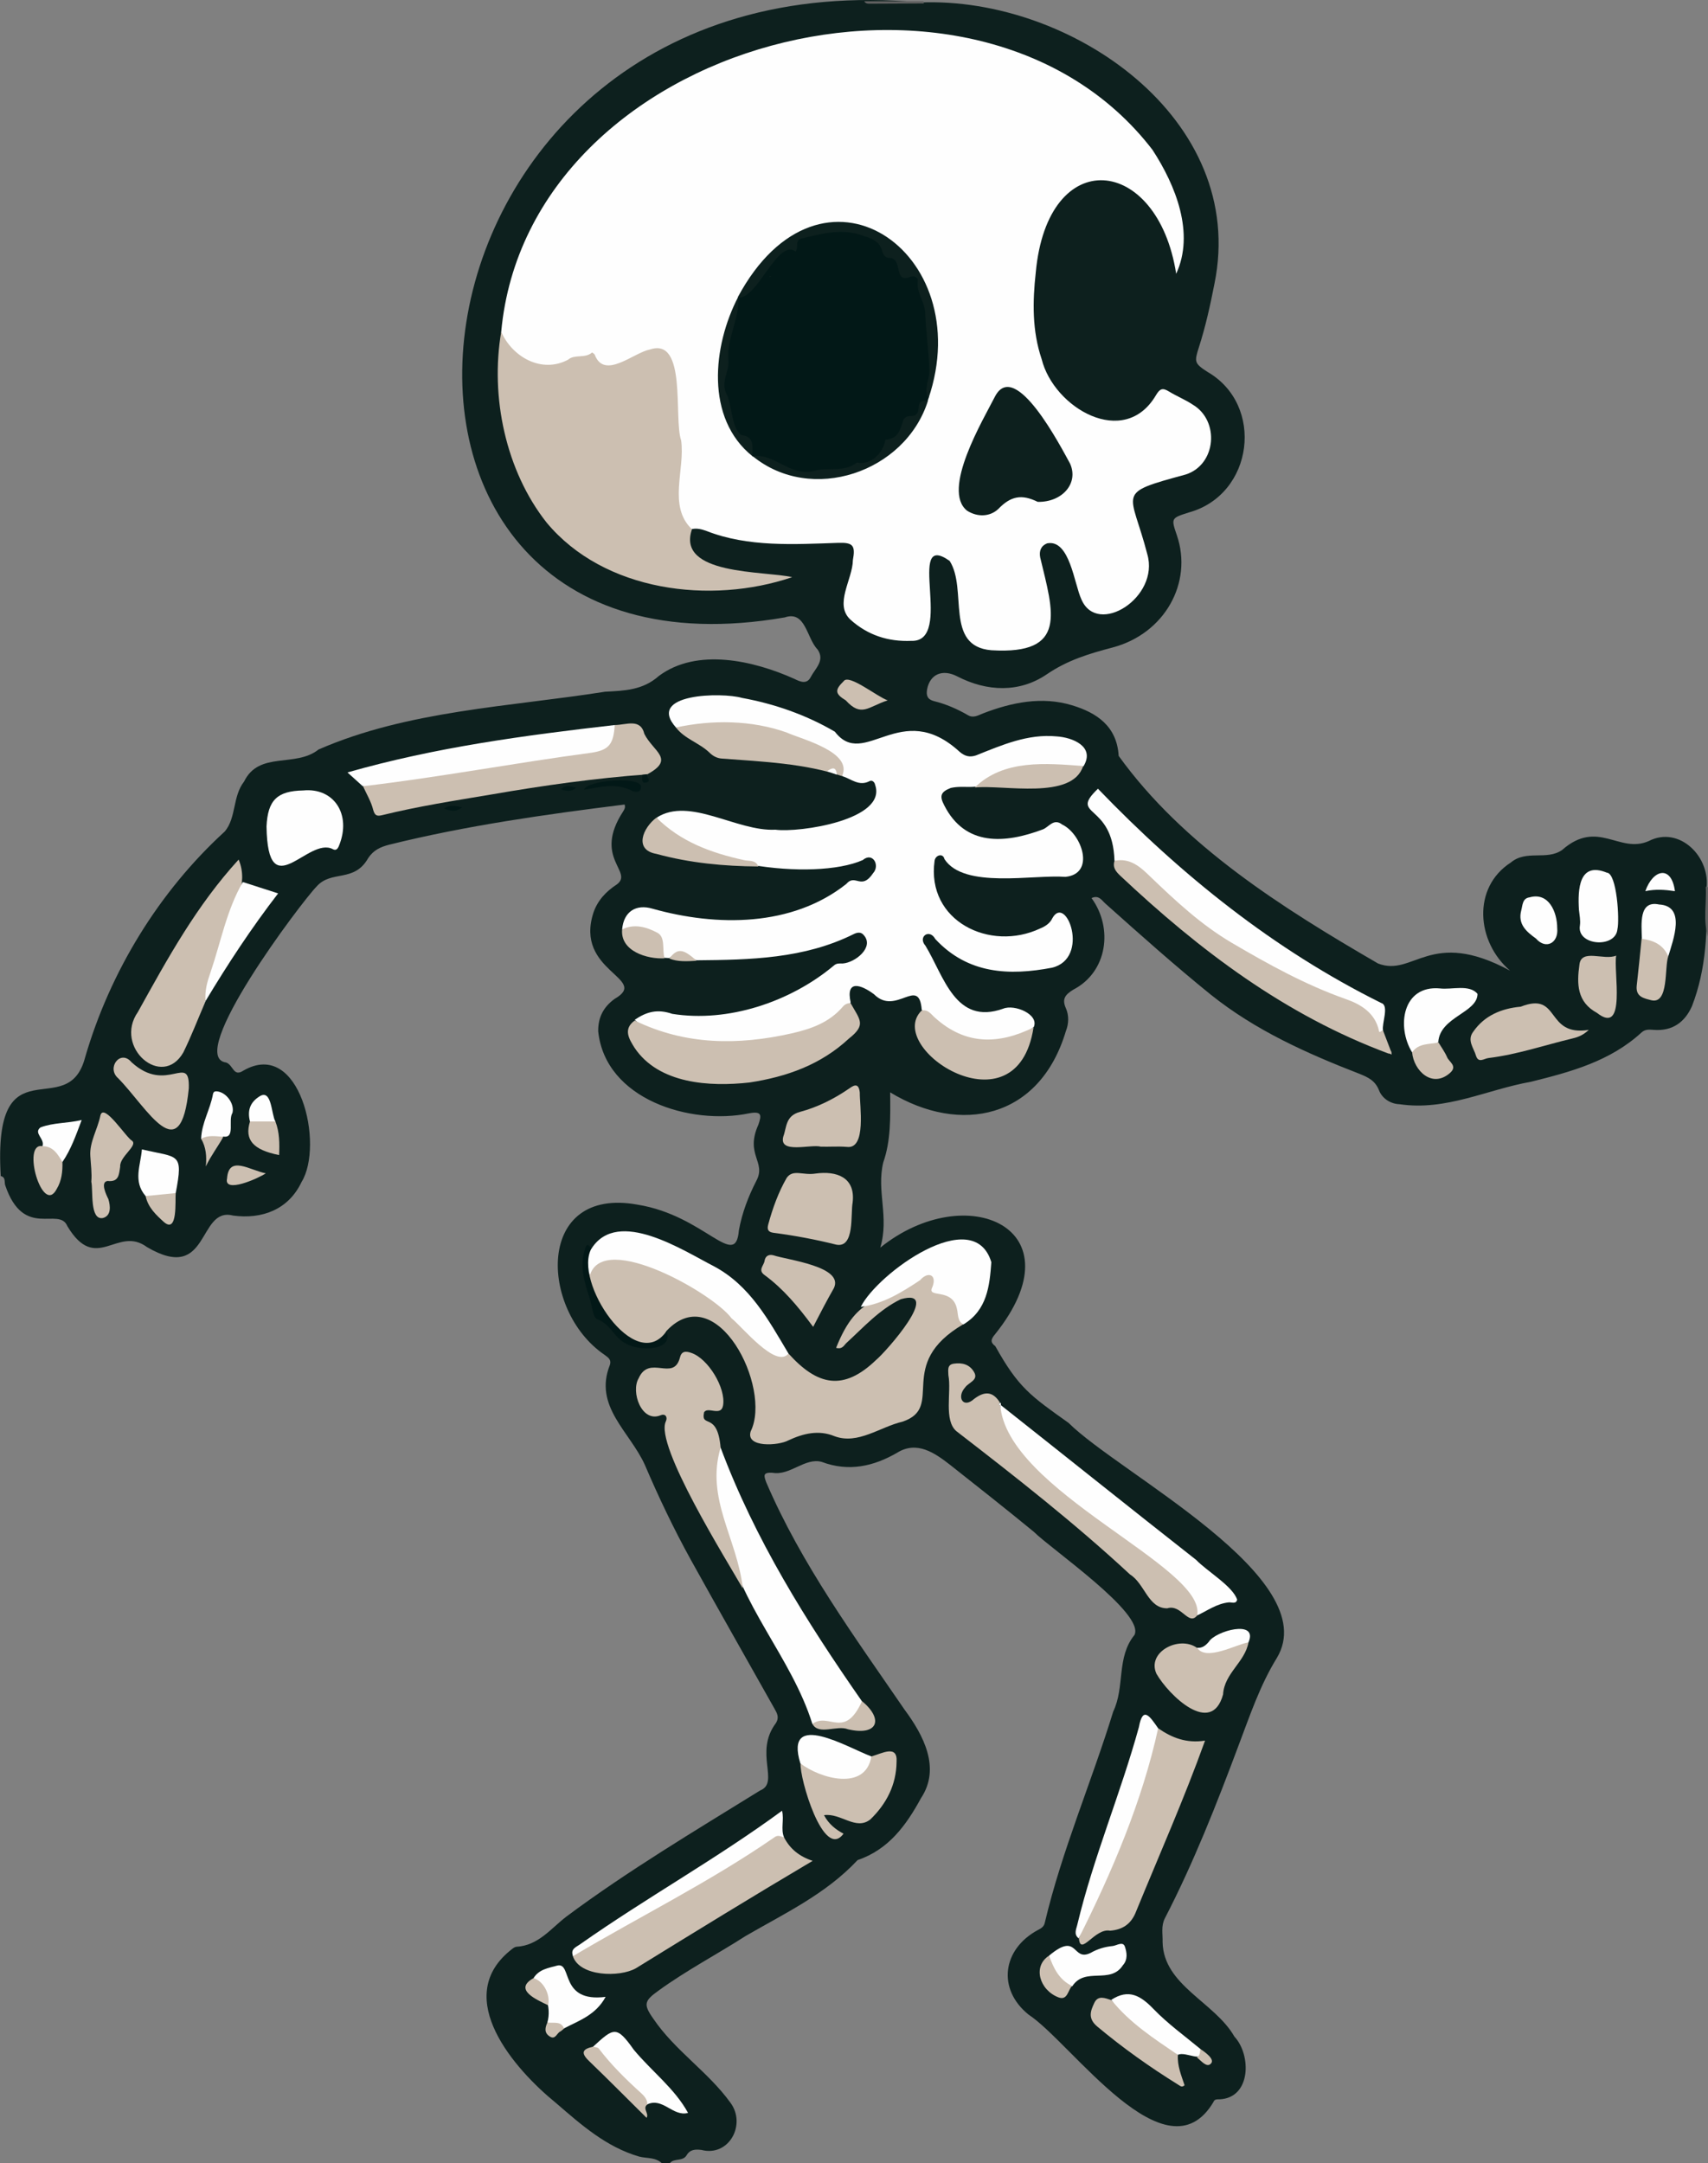 <?xml version="1.0" encoding="utf-8"?>
<!-- Generator: Adobe Illustrator 27.9.0, SVG Export Plug-In . SVG Version: 6.00 Build 0)  -->
<svg version="1.1" baseProfile="tiny" id="Layer_1" xmlns="http://www.w3.org/2000/svg" xmlns:xlink="http://www.w3.org/1999/xlink"
	 x="0px" y="0px" viewBox="0 0 692.1 876.3" overflow="visible" xml:space="preserve">
<rect x="0" y="0" width="692.1" height="876.3" fill="#808080" stroke="none"/>
<g>
	<path fill="#0D201E" d="M268.2,876.3c-2.6-2.5-6.1-1.9-9.2-2.7c-13.4-3.9-23.5-12.9-33.7-21.7c-17-13.8-41.8-42.4-18.9-61.5
		c0.9-0.7,1.9-1.7,2.9-1.8c8.9-0.5,14-7.5,20.3-12.3c25-18.6,51.9-34.6,78.4-51c8.1-3.2-2.6-15.3,6.4-27.3c1.5-2.4,0.4-4.1-0.6-5.9
		c-11.3-20.1-22.7-40.1-33.9-60.3c-6.9-12.5-13-25.3-18.6-38.4c-6.1-13.5-20.8-23.7-14.2-40.4c0.8-2.4-0.9-3.2-2.3-4.3
		c-26.2-18-27.9-68.3,13.6-60.7c27.2,4.4,39.7,26.7,41,10.4c1.3-7.1,3.8-13.7,7.1-20.1c4.1-7.7-4.7-10.5,0.8-22.7
		c1.3-3.8,1.5-5.6-3.8-4.6c-23.7,4.9-58.2-5.6-61.1-33.2c-0.1-5.6,2.1-9.9,6.7-13.2c14.4-8.3-16.5-10.9-8.6-35
		c1.7-4.9,5.1-8.5,9.4-11.3c7.1-5.2-9.8-10.6,2.6-29.6c0.5-0.8,1-1.6,0.6-2.8c-32,4-64.1,8.5-95.5,16.3c-3.4,0.9-6.2,2.1-8.4,5.4
		c-5.7,10.1-14.9,4.7-20.9,11.5c-6.2,6.3-53.4,69-36.7,71.3c3,1,2.9,6,7,3.3c23-13.3,32.8,30.2,23.6,45.1
		c-5.3,11.2-16,15.2-27.8,13.6c-14.5-3.7-9.2,27.8-34.8,12.8c-12.1-9-20.6,11-32.3-8.5c-3.4-8.2-17.7,5.6-25.2-16.6
		c-0.4-1.3,0.3-3.2-1.8-3.7c-3.3-55.5,27.1-20.8,34.2-48.1c10.1-34.7,29.9-67.1,56.6-91.5c4.7-5.6,3.1-14.2,7.8-20.2
		c6.1-12.5,20.8-5.5,30.2-13c36.2-15.8,77.4-17.3,116.1-23.4c7.8-0.4,15.3-0.6,21.8-6.4c15.5-11.5,38.4-6.2,54.9,1.2
		c2.2,1.1,5,2.4,6.6-0.7c1.8-3.5,5.9-6.7,2.8-11.2c-4.5-4.6-4.8-15.9-13.3-13C121.3,284.2,152.2-19.5,373,1
		c60.8-2.4,132.8,47.1,119.1,114c-1.7,8.7-3.6,17.3-6.3,25.7c-1.9,5.9-1.8,6.5,3.4,9.9c23.4,13.4,18.8,49.8-7.5,57
		c-7.2,2.3-7.2,2.3-4.8,9.3c6.5,19.1-4.9,39.8-26.1,45.4c-9.5,2.5-18.2,5.1-26.7,10.9c-10.9,7.4-24,7.1-36.2,0.8
		c-6-3.1-11-0.9-12.2,5.1c-0.5,2.6,0.1,4.2,2.7,4.9c4.9,1.2,9.5,3.2,13.8,5.7c2.2,1.3,4.1,0.1,6.1-0.7c11.7-4.5,23.9-7,36.1-3.3
		c10,3,18.2,8.5,18.9,20.5c26.2,36.4,66.5,61.7,105.1,84.1c14.4,5.6,21.1-14.6,53.5,2.9c-13.7-11.7-15.4-33.7,0.3-43.8
		c6.3-5.3,14.6-0.7,20.8-5.1c14.5-12.7,23.1,1.7,35.1-3.6c12.4-6.4,25.4,6.6,23.3,19.7c0.6,16.1,0.1,32-5.8,47.2
		c-2.9,6.5-7.9,10.1-15.3,9.6c-1.8-0.1-3.5-0.4-5.1,1c-12.7,11.7-28.7,16-44.8,20c-18,3.2-34.4,11.9-53.3,9.1
		c-3.4-0.1-6.9-2.1-8.3-5.6c-1.5-3.9-4.4-5.3-7.9-6.7c-21.4-8.3-42.2-17.6-60.3-32.1C476,391.1,462,378.6,448,366.1
		c-1.5-1.3-2.7-3.7-5.7-2.3c8.9,12.2,6.4,30-7.4,37.1c-3.2,2-4.7,3.7-3,7.5c1.3,2.9,1.2,6.3,0,9.3c-10.6,35.5-42.7,42.1-71.2,24.8
		c0.1,10.2,0.3,19.6-2.8,28.4c-2.8,11.7,2.5,22-1.2,34.5c34.9-28.1,81-7.9,46.5,35.1c-1.6,1.9-2.1,3.2,0.1,4.8
		c9.4,16.9,14.4,20.2,29.7,31.1c20.6,20.5,103.8,62.9,84.4,95.2c-6.9,11.2-10.9,23.3-15.5,35.4c-8.9,23.8-18.2,47.5-29.9,70.1
		c-1.6,3.2-0.8,6.4-0.9,9.7c0.4,17.5,21.1,24.2,29.1,38.2c6.9,7.4,6.8,24.8-6,25.4c-1,0-2.1-0.1-2.5,1.1
		c-19.1,32.1-57.5-24-74.9-35.4c-12.8-10.3-10.7-26.5,3.8-34.3c1.4-0.7,2.5-1.4,2.8-3.1c6.9-29.1,18.9-56.8,27.7-85.4
		c4.8-10,1.2-21.9,8.6-31c4.3-8.7-33.8-34.8-40.8-41.8c-11.2-9.2-22.5-18.1-33.9-27.1c-6.3-4.9-13.5-9.9-21.5-4.9
		c-9.5,5.5-19.6,7.8-30.5,3.7c-6.8-1.9-12.9,5.7-20,4.4c-3.8-0.2-3.6,1-2.5,3.9c14.2,33.1,35.7,62.4,56,92
		c7.7,10.4,14.8,23.7,6.7,35.9c-6,11-13.1,20.8-25.7,25.1c-12.8,13.7-29.4,21.5-45.3,30.7c-11.7,7.5-24.1,14-35.4,22.2
		c-5.7,4.1-6.2,5.5-2.1,11.3c8.7,12.9,22.3,21.6,31.3,34.1c6.5,8.8-0.6,22-11.8,19.1c-2.5-0.3-4.6-0.2-6,2.2c-1.6,2.6-5.1,1-6.8,3.2
		C270.2,876.3,269.2,876.3,268.2,876.3z"/>
	<path fill="#606060" d="M374.2,0.5c0,0.3,0,0.6,0.2,0.9c-7.2,0-14.4,0.1-21.6,0.1c-1,0-2,0.1-2.6-1C358.2,0.5,366.2,0.5,374.2,0.5z
		"/>
	<path fill="#636363" d="M691.2,359.2c0.3,0,0.6,0.1,0.9,0.2c0,6.7,0,13.3,0,20C690,372.7,691.6,365.9,691.2,359.2z"/>
	<path fill="#FEFEFE" d="M203.1,134.4c10.9-118.5,193-166,263.9-73.7c9.4,14.4,17.2,33.8,9.6,50.2c-7.5-48.1-52.1-52.7-56.9-0.5
		c-1.3,11.8-1.5,23.6,2.4,35.1c4.9,19.7,33.4,36.5,46.3,14.6c1.6-2.7,2.7-3.1,5.3-1.5c3.1,1.9,6.6,3.3,9.6,5.3
		c11,6.5,9.6,24.3-2.8,28.3c-29,7.9-22.3,6.3-15.6,32.3c5.1,17.5-20.2,33.5-26.7,18.3c-2.9-6.1-4.7-24.5-13.9-22.7
		c-2.5,1-3.3,3.1-2.8,5.7c5.3,22.2,11.4,39.5-19.8,37.6c-19.1-1.6-9.5-24.7-16.9-36.2c-18.2-12.8,2.1,33-15.5,32.4
		c-9.4,0.4-17.7-2.3-24.7-8.6c-6.7-6.2,0.9-16.3,1-24.1c1.1-6,0-7.2-6-7c-17.8,0.6-36.4,1.8-53.3-4.8c-1.9-0.7-3.8-1.2-5.8-0.8
		c-7-0.6-7.4-15.7-6.7-21c2-14.2-0.9-28.4-1.8-42.6c-1.5-15.6-15.2-3.1-23.8-1.8c-1.8,0.3-4.1,0.9-5.2-0.6c-3.9-5.4-8.6-2.7-12.7-1
		C220.1,151.6,204.4,146.2,203.1,134.4z"/>
	<path fill="#FEFEFE" d="M252.1,376.5c0.6-7.2,5.6-10.4,12.3-8.4c26,7.3,56.5,7.4,78.5-10c3.7-4.4,6.1,2.8,10.9-4.4
		c2.9-3.2-0.2-8.7-4.2-5.3c-19.6,8.7-72.5,2.2-83.5-17.2c13.4-8.6,32.4,5.7,48.1,4.9c9.7,1.3,45.4-4,40.4-18.2
		c-0.2-1.1-1.2-2-2.2-1.5c-4.3,2.3-7.5-0.9-11.1-2c-2.8-15-32.6-19.1-45.4-20.4c-7.3-0.5-14.5,1.6-21.9,0.8
		c-12.6-14,18.8-14.4,26.6-12.1c13.2,2.4,26.1,6.9,37.7,13.7c11.9,15.6,26.7-13.7,50.5,8.1c2.3,2,4.3,2.3,6.7,1.5
		c10.5-4.2,21-8.8,32.6-7.7c6.5,0.4,15.7,4.1,11,12c-1.8,1.6-4,1.4-6.1,1.1c-11.3-1.6-22.2-0.5-32.3,5.3c-5.2,3.5-9.9,1.2-15.5,2.5
		c-4,1.6-4.6,3.2-2.6,7c8.5,16.8,24.7,15.5,39.9,9.8c2.5-0.9,4.4-4.7,7.9-2c8,3.8,13.6,20,1.3,21.2c-13.1-1-41.1,5-49-7.2
		c-0.6-2.6-3.7-1.6-4,0.7c-3.4,24.4,22.5,37,42.8,27.4c2-0.8,4-2.1,4.9-4.1c5.6-10.2,15.5,16.2-0.1,20c-17.3,3.3-34.1,2.6-47.3-11.6
		c-2.4-4.4-7.2-0.9-4,2.7c7.5,12.3,12.1,32.4,31.5,25.5c4.6-1.9,14.6,2.3,12.4,7.4c-15.2,12-32.8,5.4-45.4-6.9
		c-1.1-14-10.4,2.6-19.3-6.3c-5.3-4-11.6-6.1-9.5,3.3c-13.6,19.8-71.2,22.2-87.5,7c4.7-3.2,9.1-4.5,15.2-2.4
		c22.6,3.6,47.8-4.8,65.4-19.5c1.2-1.1,2.3-0.9,3.6-0.9c5.1-0.3,13-6.6,8.6-11.5c-1.1-1.4-2.7-1.1-4.1-0.4
		c-20.1,10-41.9,10.4-63.6,10.6c-3.6-1.5-7.1-4-11.1-0.9c-0.6,0-1.3-0.1-1.9-0.1c-0.9-0.8-1.6-1.8-1.6-2.9
		C267.5,375.6,258.4,377.8,252.1,376.5z"/>
	<path fill="#CCBFB1" d="M203.1,134.4c4.5,10.3,16.5,17,27.1,11.3c2.6-2.3,6.9-0.4,9.7-2.9c0.1,0,0.9,0.5,1.1,0.9
		c3.9,10.3,15.8-0.9,22.3-2.1c15.2-5.2,9.6,27.8,12.7,36.8c1.7,11.7-5.5,26.7,4.4,36c-6.5,18.7,29.4,16.8,40.6,19.4
		c-33,11.2-76.2,5.9-99.5-22.1C204.9,190.7,198.6,160.7,203.1,134.4z"/>
	<path fill="#CCBFB1" d="M319.5,548.3c11.8,13.1,22.3,15.3,35.5,2.6c3.9-3.2,27.2-29.5,10-24.6c-8.7,4.2-15,11.3-22,17.7
		c-1,0.9-1.6,2.7-4.2,2c8.9-22.4,17.7-17.4,34.5-29.5c7.7-4.3,3.8,4.7,7.8,6c6.9,2,8.5,7.7,9.3,13.9c-28,16.4-7.1,33.6-24.7,39.5
		c-9.1,2.1-18,9.4-27.5,5.9c-6.5-2.7-12.8-1.1-18.8,1.7c-3.8,2.1-17.4,3.1-15.2-3.7c8.7-17.7-13.8-62.2-34.1-40.7
		c-8.9,19.5-32.8-10.7-31.7-22.8c2.5-19.5,47.8,3.7,54.9,12.6C301.8,535.4,308,547.7,319.5,548.3z"/>
	<path fill="#FEFEFE" d="M292,586.4c13.9,37.2,34.7,70.4,57.3,102.8c-0.7,11-12,11-20.1,9.2c-8.5-27.2-29.7-48.2-35.2-76.6
		c-5-10.5-6-22.1-3.8-33.4C290.3,587.3,290.8,586.3,292,586.4z"/>
	<path fill="#CCBFB1" d="M317.7,744.3c2.4,4.6,6.1,7.7,11.6,9.5c-24.5,14.5-47.6,28.7-71.6,43.5c-6.6,3.8-23,3.4-25.6-5
		c0.5-1.9,1.9-2.9,3.6-3.8c26-14,51.9-28.7,76.7-44.6C314.3,742,316.1,742.8,317.7,744.3z"/>
	<path fill="#CCBFB1" d="M485.1,654.4c-3.5,4.4-6.4-4.7-12.1-2.9c-7.8,0.1-9.1-10-15.1-13.7c-22.3-20.7-46.2-39.4-70.3-58
		c-5.3-4.4-2-16-3.3-22.7c0-1.8-0.7-4.3,2.2-4.7c3.4-0.5,6.4,0.3,8.2,3.4c1.9,3.3-2.1,4.1-3.6,6.2c-3.6,4-0.8,8.7,3.6,4.7
		c4.2-3.2,7.6-3.2,10.5,1.5c-0.5,0.4-0.7,0.8,0,1.1l0-0.3C413.6,606.1,494.5,636.8,485.1,654.4z"/>
	<path fill="#CCBFB1" d="M292,586.4c-6.2,20.8,6.8,36.9,9,57.1c-6.3-11.1-35.8-58.1-31.2-67.7c0.8-1.7-0.1-3.3-2.1-2.5
		c-7.7,3.2-12.2-9.5-8.9-15c4.3-9.7,14.1,1.5,16.7-8.3c0.6-2.6,2.2-2.8,4.5-2c6.9,2.2,14.2,14.3,13,21.3c-0.8,4.7-6.2,0.3-7.7,2.8
		C283.9,578.8,290.7,571.5,292,586.4z"/>
	<path fill="#CCBFB1" d="M257.2,413.4c20.5,10,41.9,10.1,63.6,5.2c7.9-1.8,15.3-4.4,20.8-10.9c0.8-0.9,1.9-1.4,3.1-1.3
		c3.8,6.8,6.4,8.7-0.7,14.3c-11.4,10.6-25.2,15.5-40.3,17.8c-16.1,1.8-36.8,0.6-46.6-14.1C255,421,252.3,416.9,257.2,413.4z"/>
	<path fill="#CCBFB1" d="M83,406.3c-2.9,6.7-5.5,13.5-8.7,20c-8.6,15.1-28.4-2.1-18.4-16.4c12.1-21.8,23.7-43,40.8-61.7
		c4.3,10.3-2.2,19.1-5,28.8c-2.9,9.5-5.8,19-8.5,28.5l0.1-0.1C83,405.6,82.9,405.9,83,406.3z"/>
	<path fill="#CCBFB1" d="M249.1,293.7c4.6,0,10.4-2.9,12,3.6c3.6,7.2,12.7,10.2,1.1,16.4c-20.9,1.5-42.1,4.5-62.9,8.1
		c-14.9,2.5-29.8,4.8-44.4,8.4c-2.1,0.5-3,0.3-3.7-2.2c-0.8-3.3-2.7-6.4-4.1-9.5c27.6-6.8,56.5-9.7,84.9-13.6
		C241.8,303.6,245.1,303.4,249.1,293.7z"/>
	<path fill="#FEFEFE" d="M451.6,348.7c-0.7-23.8-18.8-17.6-6.7-29.2c33.6,34.9,71.4,65.3,114.8,86.8c3.3,1,0.2,8.2,0.7,11
		c-0.5,2.2-1.9,1.8-2.5,0.4c-3.9-8.9-12-12.1-20.2-14.9c-11.3-3.9-21.2-10.2-31.7-15.7c-15.9-8.3-28.8-20.1-41.7-32.1
		C460.8,351.7,456.3,350,451.6,348.7z"/>
	<path fill="#CCBFB1" d="M469.3,700.1c5.5,3.8,11.4,6.2,19,5c-8.6,23.9-18.4,45.9-27.9,69.1c-2,5.3-5.6,7.5-10.6,7.9
		c-6.2-1.2-12,10.6-12.6,3.1c8.6-24.2,21.2-47,27.9-72.1C466.3,708.7,465.8,703.8,469.3,700.1z"/>
	<path fill="#FEFEFE" d="M485.1,654.4c4-19.7-77.4-50.3-79.8-85.4c26.2,20.7,52.9,42.1,79.4,62.9c4.3,4.5,14.9,10.7,16.6,16.1
		c-0.4,1.9-2.2,1-3.4,1.1C493.1,649.6,489.3,652.4,485.1,654.4z"/>
	<path fill="#CCBFB1" d="M451.6,348.7c6.3-1.3,10.5,2.5,14.4,6.3c10.3,9.9,20.7,19.6,33.1,26.9c14.8,8.7,29.8,17,46.2,22.8
		c5.8,2,12,5.5,13.5,13c0.2,0.9,1-0.3,1.6-0.3c1.1,2.9,2.2,5.7,3.3,8.6c-0.2,0.4-0.5,0.7-1,0.8c-41.8-15.5-76.6-41.8-108.8-72.1
		C452,352.9,450.8,351.3,451.6,348.7z"/>
	<path fill="#FEFEFE" d="M249.1,293.7c-0.5,7.6-2.2,10.1-9.3,11.2c-31,4.1-61.9,10-92.8,13.6c-1.9-1.7-3.9-3.5-6.2-5.6
		C176.5,302.7,212.5,297.9,249.1,293.7z"/>
	<path fill="#FEFEFE" d="M319.5,548.3c-5,6.3-18.8-10.9-23.1-14.3c-7.2-9.9-51.6-35.3-57.3-17.6c-2.8-4.3-2.7-7.4,0.7-10.8
		c10.7-16.3,36.9,0.9,49.4,7.3C303.9,520.7,311.4,534.7,319.5,548.3z"/>
	<path fill="#FEFEFE" d="M390.4,536.5c-2.5-1.3-2.1-4.1-2.6-6.1c-1.7-9.1-12.5-4.2-10-9c2-5-1.7-6.6-5-2.8
		c-7.4,4.9-14.9,9.6-24,10.8c6.6-13.4,45.7-42,52.9-18.1C401,520.9,400,530.7,390.4,536.5z"/>
	<path fill="#CCBFB1" d="M330.4,475.4c8.6-1.2,16.3,1.5,15.1,11.7c-0.9,4.8,0.9,18.5-6.6,17.1c-8.4-2.1-16.9-3.7-25.4-4.8
		c-2.4-0.3-2.7-1.5-2.2-3.4c1.8-6.6,4.1-13,7.5-18.9C321.4,473.5,325.3,476.2,330.4,475.4z"/>
	<path fill="#CCBFB1" d="M273.9,294.7c14.7-3.2,30.7-3,44.8,2c6.2,2.8,27.1,7.9,22.5,17.7c-14.6-5.1-32.4-5.9-48.5-7.1
		c-2.1-0.1-3.8-1-5.3-2.5C283.3,300.9,277.4,299.3,273.9,294.7z"/>
	<path fill="#FEFEFE" d="M122.9,320.2c12.4-1.2,19.6,9.7,14.5,22.3c-0.5,1.3-1.2,2.2-2.5,1.5c-10.1-5.4-26.4,23.6-26.9-9.2
		C108.5,324.1,112.3,320.4,122.9,320.2z"/>
	<path fill="#CCBFB1" d="M373.4,409.4c2.6-0.7,3.9,1.5,5.4,2.8c12.4,11.2,25.8,11,40,4C412.1,459.9,358.2,424.6,373.4,409.4z"/>
	<path fill="#CCBFB1" d="M353.1,711.5c4.1-1.1,10.7-5,10.2,2.2c-0.1,9.3-4.1,17-10.6,23.3c-5.9,4.7-12-2.7-18.8-1.7
		c1.9,3.6,4.7,5.8,7.9,7.5c-8.1,11.1-17.9-22.7-17.4-28.5c2.1-1.2,3.4,0.5,4.8,1.5c4.8,3.4,10.2,3.6,15.7,3.1
		C349.5,718.4,350.6,714.2,353.1,711.5z"/>
	<path fill="#CCBFB1" d="M505.9,665.3c-1.4,8-9.8,12.5-10.3,21.1c-4.7,17.2-22.1,0.2-27-8.4c-4-8.8,9.2-15.6,16.4-10.5
		C493,670.3,501.2,663.1,505.9,665.3z"/>
	<path fill="#FEFEFE" d="M469.3,700.1c-6.5,29.7-18.6,58-32.2,85.1c-2.2-1.7-0.9-3.9-0.5-5.8c6.5-27.1,17.5-52.9,24.9-79.8
		C463.1,690.8,466,695.4,469.3,700.1z"/>
	<path fill="#CCBFB1" d="M643.8,417.2c-2.7,2.5-5,3.1-7.2,3.6c-11.1,2.7-22,6.4-33.5,7.8c-1.7,0.2-4,2.2-5-0.9
		c-0.9-3.2-3.8-6.3-1.1-9.8c4.5-6.5,11.4-9.4,19.2-10.1C632.5,401.4,625.9,420,643.8,417.2z"/>
	<path fill="#FEFEFE" d="M317.7,744.3c-1.4-0.4-2.5-1.2-4.1,0.1c-25.9,17.9-54.5,32-81.4,48c-1.2-3,1.4-3.7,3-4.9
		c26.9-18.9,55-34.4,81.7-54C317.8,737.2,316.3,740.9,317.7,744.3z"/>
	<path fill="#CCBFB1" d="M332.6,464.5c-4.1-1.1-17.1,3.1-15.2-4.1c1.4-3.7,0.8-8.4,6.8-10c7.1-1.9,13.9-5.3,20.1-9.6
		c2.1-1.5,3.7-1.9,4.1,1.8c-0.1,5.1,2.8,23-5.2,22C339.6,464.3,336.1,464.6,332.6,464.5C332.6,464.6,332.6,464.5,332.6,464.5z"/>
	<path fill="#CCBFB1" d="M76.5,440.9c-3.3,33.6-16.8,7.9-28.6-4.1c-4.9-4.2,0.9-11.9,5.4-6.5C67.7,443.5,77,426.1,76.5,440.9z"/>
	<path fill="#FEFEFE" d="M572.2,426.3c-6.4-10.4-3.9-27.3,11.3-25.9c4.7,0.6,11.9-1.8,15.2,2.2c0,7.7-15.3,9.3-15.9,19.6
		C579.7,424.5,575.8,425.1,572.2,426.3z"/>
	<path fill="#CCBFB1" d="M477.3,832.4c-0.3,4.4,1.4,8.4,2.7,12.3c-1.1,1-1.7,0.3-2.4-0.1c-11.6-7.2-22.6-15-33-23.7
		c-3.9-3.3-2.7-6.3-1.2-9.5c1.5-3.3,4.4-2,6.9-1.2C458.9,818,469,824.1,477.3,832.4z"/>
	<path fill="#CCBFB1" d="M329.5,537.5c-6.2-8.4-12.2-15.5-19.7-21c-2.8-2-0.3-3.8,0-5.7c0.3-2,1.7-2.8,3.6-2.3
		c5.6,1.9,28.7,4.5,24.5,13.3C335.1,526.7,332.5,531.7,329.5,537.5z"/>
	<path fill="#FEFEFE" d="M83.3,405.5c-0.4-4.1,0.7-7.9,2-11.6c4.2-12.3,6.5-25.2,13.1-36.6c4.6,1.5,9.3,3,14.3,4.6
		C101.9,375.9,92.3,390.5,83.3,405.5z"/>
	<path fill="#FEFEFE" d="M639.8,368.5c-0.5-8.3,0-19.6,11.3-15c4.1,0.2,5.2,19.2,4.3,22.9c-0.7,7.9-16.6,6.7-15.2-1.5
		c0.3-2.1-0.2-4.3-0.4-6.4C639.9,368.5,639.8,368.5,639.8,368.5z"/>
	<path fill="#FEFEFE" d="M240.3,829.1c8.4-7.7,9.5-8.7,16.5,1.2c7.2,8.7,16.6,15.7,22,25.6c-6.1,1.7-10.3-6.5-16.6-3.4
		C255,844.7,246.8,837.6,240.3,829.1z"/>
	<path fill="#CCBFB1" d="M37,478.7c0.3-3.5-0.2-6.9-0.4-10.4c-0.4-5.7,3-10.9,4.1-16.5c1.4-5.2,10.4,9,12.8,10.3
		c2.5,2-5.1,6.4-4.8,10.5c-0.5,3.2-0.5,6.3-5.1,5.8c-3.1,0.4-0.5,5.7,0.3,7.3c0.9,2.9,1.2,6.8-2.2,7.7
		C36.3,494.4,37.8,482.2,37,478.7z"/>
	<path fill="#FEFEFE" d="M353.1,711.5c-2.4,14.3-20.9,8.9-28.8,2.8C317.6,692.2,344,708.2,353.1,711.5z"/>
	<path fill="#FEFEFE" d="M221.8,819.3c1.8-6.4-1.1-13.3-5.6-18c2.2-3.6,6.1-4.1,9.7-5.1c6.1-1.3,0.7,15.1,19.5,12.7
		c-4,7.4-10.8,9.6-16.9,12.8C226.6,820.1,223.6,821.3,221.8,819.3z"/>
	<path fill="#CCBFB1" d="M654.9,387.1c-1.2,6.2,4.3,32.7-7.8,23.2c-8.1-4.4-8.2-11.7-7.1-19.5C640.7,384.1,650,389.2,654.9,387.1z"
		/>
	<path fill="#FEFEFE" d="M477.3,832.4c-9.7-6.6-19.6-13-27-22.3c7.1-4.6,11.9-1.7,17.2,3.8c5.7,5.9,12.5,10.8,18.9,16.1
		C488.6,836.4,480.3,830.7,477.3,832.4z"/>
	<path fill="#FEFEFE" d="M425.1,792.2c11.9-10,9.2,2.6,16.8-1.1c2.8-1.6,5.8-2.5,9-2.8c1.6-0.2,4.1-2,4.9,0.2
		c0.8,2.3,1.3,5.3-0.8,7.6c-5.1,7.9-15.3,0.5-20.5,8.5C429.1,804.1,424.5,798,425.1,792.2z"/>
	<path fill="#CCBFB1" d="M266,331.2c9.8,9.8,22.2,14.3,35.4,17.2c2,0.5,4.8-0.2,5.9,2.6c-13.9-0.1-27.8-1.4-41.3-5.1
		C256.7,344.3,260.5,335.3,266,331.2z"/>
	<path fill="#CCBFB1" d="M395,319c11.7-11.5,28.9-9.8,43.9-8.7C434.5,324.2,406.7,317.8,395,319z"/>
	<path fill="#FEFEFE" d="M59,484.5c-5.2-6-2-12.5-1.5-18.9c14.8,3.5,16.9,1,13.7,17.7C67.4,486,63.3,486.7,59,484.5z"/>
	<path fill="#CCBFB1" d="M676,387.4c-1.6,4.4,0.3,19.4-6.8,17.8c-3-0.8-6.4-1.3-6-5.8c0.7-6.4,1.4-12.8,2-19.2
		C670.5,378.9,675.1,381.9,676,387.4z"/>
	<path fill="#FEFEFE" d="M631,376c0.6,6-4.6,8.8-8.6,4.2c-3.9-2.8-7.4-5.8-6-11.3c0.6-2.1,0.4-5,3.4-5.4
		C627.6,361.3,631,369.5,631,376z"/>
	<path fill="#FEFEFE" d="M676,387.4c-2-4.7-6-6.5-10.7-7.1c-0.1-5.8-1.4-15.7,7-13.9C683.3,367,678,380.7,676,387.4z"/>
	<path fill="#CCBFB1" d="M240.3,829.1c0.8,0.2,1.9,0.2,2.3,0.7c5.1,6.7,11,12.5,17.2,18.1c1.2,1.1,2.6,2.6,2.5,4.6
		c-2.1,1.6,0.8,3.6-0.3,5.4c-7.8-7.7-15.4-15.4-23.2-22.9C235.1,831.5,236.1,830,240.3,829.1z"/>
	<path fill="#CCBFB1" d="M25.3,470.7c0.1,3.8-0.3,7.6-2.3,10.9c-5.8,11.3-14.4-19-5.8-17.3C21.8,463.5,24.5,465.7,25.3,470.7z"/>
	<path fill="#021817" d="M239.8,505.5c-7.9,13.2,17.7,51.9,30.3,33.7c3.1,8.3-11.5,8.1-16.4,5.1c-4.9-2.4-6.3-8-11.7-9.9
		c-1.8-0.6-2.1-5.6-3.1-8.6c-2.1-6.5-4.2-12.8-1.8-20C238.2,502.3,239,506,239.8,505.5z"/>
	<path fill="#FEFEFE" d="M81.5,461.3c0.2-6.4,3.7-11.9,4.8-18.1c0.2-1,0.8-1.2,1.7-1.1c3.7,0.4,7.1,5,6.2,8.7
		c-1.9,3,1.3,10.4-3.7,9.6C87.6,462,84.6,462.6,81.5,461.3z"/>
	<path fill="#CCBFB1" d="M572.2,426.3c2.6-3.8,6.9-3.2,10.7-4c1.2,2,2.6,3.9,3.5,6c0.8,1.9,4.3,3.5,1.2,6.3
		C580.4,441,572.9,433.8,572.2,426.3z"/>
	<path fill="#FEFEFE" d="M25.3,470.7c-1.9-3.1-3.7-6.4-8.1-6.4c1.1-3-3.8-5.3-0.8-7.6c5.3-2,10.7-1.6,16.7-3
		C30.8,459.8,28.8,465.6,25.3,470.7z"/>
	<path fill="#CCBFB1" d="M252.1,376.5c5-2.5,10-0.9,14.2,1.3c3.5,1.8,1.9,6.9,3,10.4C262.2,388.6,251.3,385.3,252.1,376.5z"/>
	<path fill="#CCBFB1" d="M359.7,283.7c-8,2.6-10.6,7-17,0c-4.5-2.7-4.4-4.3-0.8-7.8C344,272.9,355.5,282.3,359.7,283.7z"/>
	<path fill="#CCBFB1" d="M111.6,454.3c1.7,4.4,1.7,9,1.5,13.6c-10.6-2.1-14.1-6.2-11.8-13.6C104.7,452.1,108.2,452.3,111.6,454.3z"
		/>
	<path fill="#CCBFB1" d="M329.2,698.3c6.8-4.8,13,6.5,20.1-9.2c9.1,7.6,6.1,14.2-5.7,11.4C339.1,698.7,331.7,703.1,329.2,698.3z"/>
	<path fill="#FEFEFE" d="M505.9,665.3c-4.8,0.7-17.2,7.8-20.8,2.2c2.1,0.2,3.5-1,4.7-2.4C492.4,660.7,510,655.8,505.9,665.3z"/>
	<path fill="#CCBFB1" d="M425.1,792.2c1.8,5.1,4.1,9.8,9.3,12.3c-1.7,1.7-1.8,6-5.5,4.6C421.1,806.1,418.4,796.4,425.1,792.2z"/>
	<path fill="#CCBFB1" d="M59,484.5c4.1-0.4,8.2-0.8,12.2-1.2c-0.3,2.9,0.9,16.5-4.7,11.8C63.3,492.2,60,489.2,59,484.5z"/>
	<path fill="#FEFEFE" d="M111.6,454.3c-3.4,0-6.9,0-10.3,0c-1.1-4.3-0.1-7.7,3.9-10.2C110.2,441,109.9,451.5,111.6,454.3z"/>
	<path fill="#CCBFB1" d="M107.7,475.3c-3.1,2.1-17.1,8.3-15.7,2.1C92.7,467.8,101.1,474,107.7,475.3z"/>
	<path fill="#CCBFB1" d="M216.2,801.3c4,1.2,6.9,6.6,5.9,11C217.6,810.1,207.8,806,216.2,801.3z"/>
	<path fill="#021817" d="M236.7,319.9c0.8-3.9,24-5.7,23-0.9c0,2.3-2.6,1.8-3.5,1.4C249.8,317,243.3,318.8,236.7,319.9z"/>
	<path fill="#FEFEFE" d="M678.7,361c-4.1-0.6-7.8-0.9-12,0C669.8,352.1,677.3,350.3,678.7,361z"/>
	<path fill="#CCBFB1" d="M81.5,461.3c2.9-1.6,5.9-1,9-0.8c-2.2,4-5,7.6-7.1,12C83.8,468.5,83.5,464.7,81.5,461.3z"/>
	<path fill="#CCBFB1" d="M221.8,819.3c3.3,0.3,5.4-0.6,6.8,2.4c-0.5,0.4-1,0.9-1.5,1.2c-1.5,0.6-2,3.6-4.4,2
		C220.4,823.4,220.9,821.3,221.8,819.3z"/>
	<path fill="#CCBFB1" d="M271.2,388.3c3.3-4.3,5.5-4.1,11.1,0.9C278.5,389.4,274.7,389.7,271.2,388.3z"/>
	<path fill="#CCBFB1" d="M485,833.4c1.4-0.8,1.2-2.2,1.4-3.4c1.6,1.1,6.2,4.2,4.2,6C489,837.7,486.7,834.8,485,833.4z"/>
	<path fill="#021817" d="M179.9,327.5c2.2-1.4,4.4-1.3,7.3-0.4C184.5,329.2,182.2,328.4,179.9,327.5z"/>
	<path fill="#021817" d="M233.5,319.1c-1.9,1.6-3.8,1.5-6.2,0.6C229.5,317.5,231.6,318.8,233.5,319.1z"/>
	<path fill="#021817" d="M260.2,313.9c0.7-0.1,1.3-0.2,2-0.3c-0.3,1.2,2,3-0.4,3.4C259.6,317.5,260.4,315.2,260.2,313.9z"/>
	<path fill="#FEFEFE" d="M335.2,312.4c2-1.5,3.6-1.9,3.9,1.4C337.8,313.3,336.5,312.9,335.2,312.4z"/>
	<path fill="#CCBFB1" d="M563.8,425.9c0,0.4,0.1,0.9,0.1,1.3c-0.4-0.2-0.7-0.4-1.1-0.5C563.1,426.4,563.4,426.2,563.8,425.9z"/>
	<path fill="#FEFEFE" d="M83,406.3c-0.1-0.4-0.2-0.8,0.3-0.9C83.2,405.7,83.1,406,83,406.3z"/>
	<path fill="#FEFEFE" d="M405.4,569.3c-1.1-0.3-0.6-0.7,0-1.1C405.5,568.5,405.8,568.9,405.4,569.3z"/>
	<path fill="#021817" d="M376.2,161.5c-0.1,0.3-0.2,0.6-0.3,1c-5,7-11.7,12.6-16.7,19.4c-1.3,4.2-6.6,7.2-11.1,6.6
		c-0.3-0.3-0.5-1-0.7-0.9c-1,2.9-4.5,3.4-7.5,3.9c-12.7,2.7-23.6-2.3-35.1-6.7l0.3-0.3l-0.2,0.3c-1.4-3.1-2.1-6.7-5.9-8.2
		c-0.4-0.2-0.7-0.7-0.9-1.1c-9.4-17.3-4.4-37.2,1-55.1l0,0c7.9-4.6,10.3-14.8,17.9-19.5c10.1-9.8,33.9-13.5,42.6,0.5
		c1.5,2.9,5.7,4.3,6.6,8.3c9.6,2.9,8.5,8.2,9.7,15.8C378.3,137.3,378.6,149.6,376.2,161.5z"/>
	<path fill="#0D201E" d="M420.5,203.3c-6.5-3.2-10.9-2.4-16,2.9c-3.3,3.1-8.3,3.4-12.6,0.7c-10.6-8.3,6.5-36.9,11.4-46.5
		c8.2-15,26.6,20.7,30.3,27.4C437.2,195.8,430.4,203.5,420.5,203.3z"/>
	<path fill="#0D201E" d="M376.2,161.5c-2.1-4,0.6-7.8,0.4-11.8c-0.3-7.7-1.4-15.4-1.7-23c-0.2-4.6-3.6-8.1-3-12.7
		c0.2-1.7-1.3-2.5-3.2-1.8c-7,2.7-2.4-8.2-8.8-7.7c-4.2-1.3,0-6.2-9.9-8.9c-8.6-3.3-16.8-1-25.1,1c-3,0.7-1.2,3.4-2.5,5.3
		c-7.4-5.5-15.5,19.8-23.5,18.6C332.6,57.6,396.5,101.8,376.2,161.5z"/>
	<path fill="#0D201E" d="M347.2,187.4c5.9,1.1,10.7-4,11.6-9.3c5.1-0.2,6-4.1,7.2-7.8c0.3-1,1.5-1.8,2.8-1.8c6.3,0.3,0.4-7,7.2-6.1
		c-9.2,29-47.3,41.9-71.1,22.3c9.4-1,15,8.4,24.9,6.1C335.3,189,341.9,191.6,347.2,187.4L347.2,187.4z"/>
	<path fill="#0D201E" d="M299.1,120.3c0.8,8.9-5,17-3.9,26.2c0.1,4.2-2.9,7.9-1.1,12.5c2.8,4.9,1.9,13.7,6.2,17.2
		c5.7,0.7,4.5,4.9,4.6,8.6C285.7,169.4,288.8,140.1,299.1,120.3z"/>
	<path fill="#0D201E" d="M312.5,112c-0.3,0.1-0.4,0.1-0.6,0.2c0-0.1-0.1-0.2-0.1-0.4C312.1,111.9,312.3,111.9,312.5,112z"/>
	<path fill="#0D201E" d="M347.2,187.4c-0.1-0.1-0.3-0.2-0.4-0.2C346.9,187.3,347,187.4,347.2,187.4
		C347.2,187.4,347.2,187.4,347.2,187.4z"/>
</g>
</svg>
